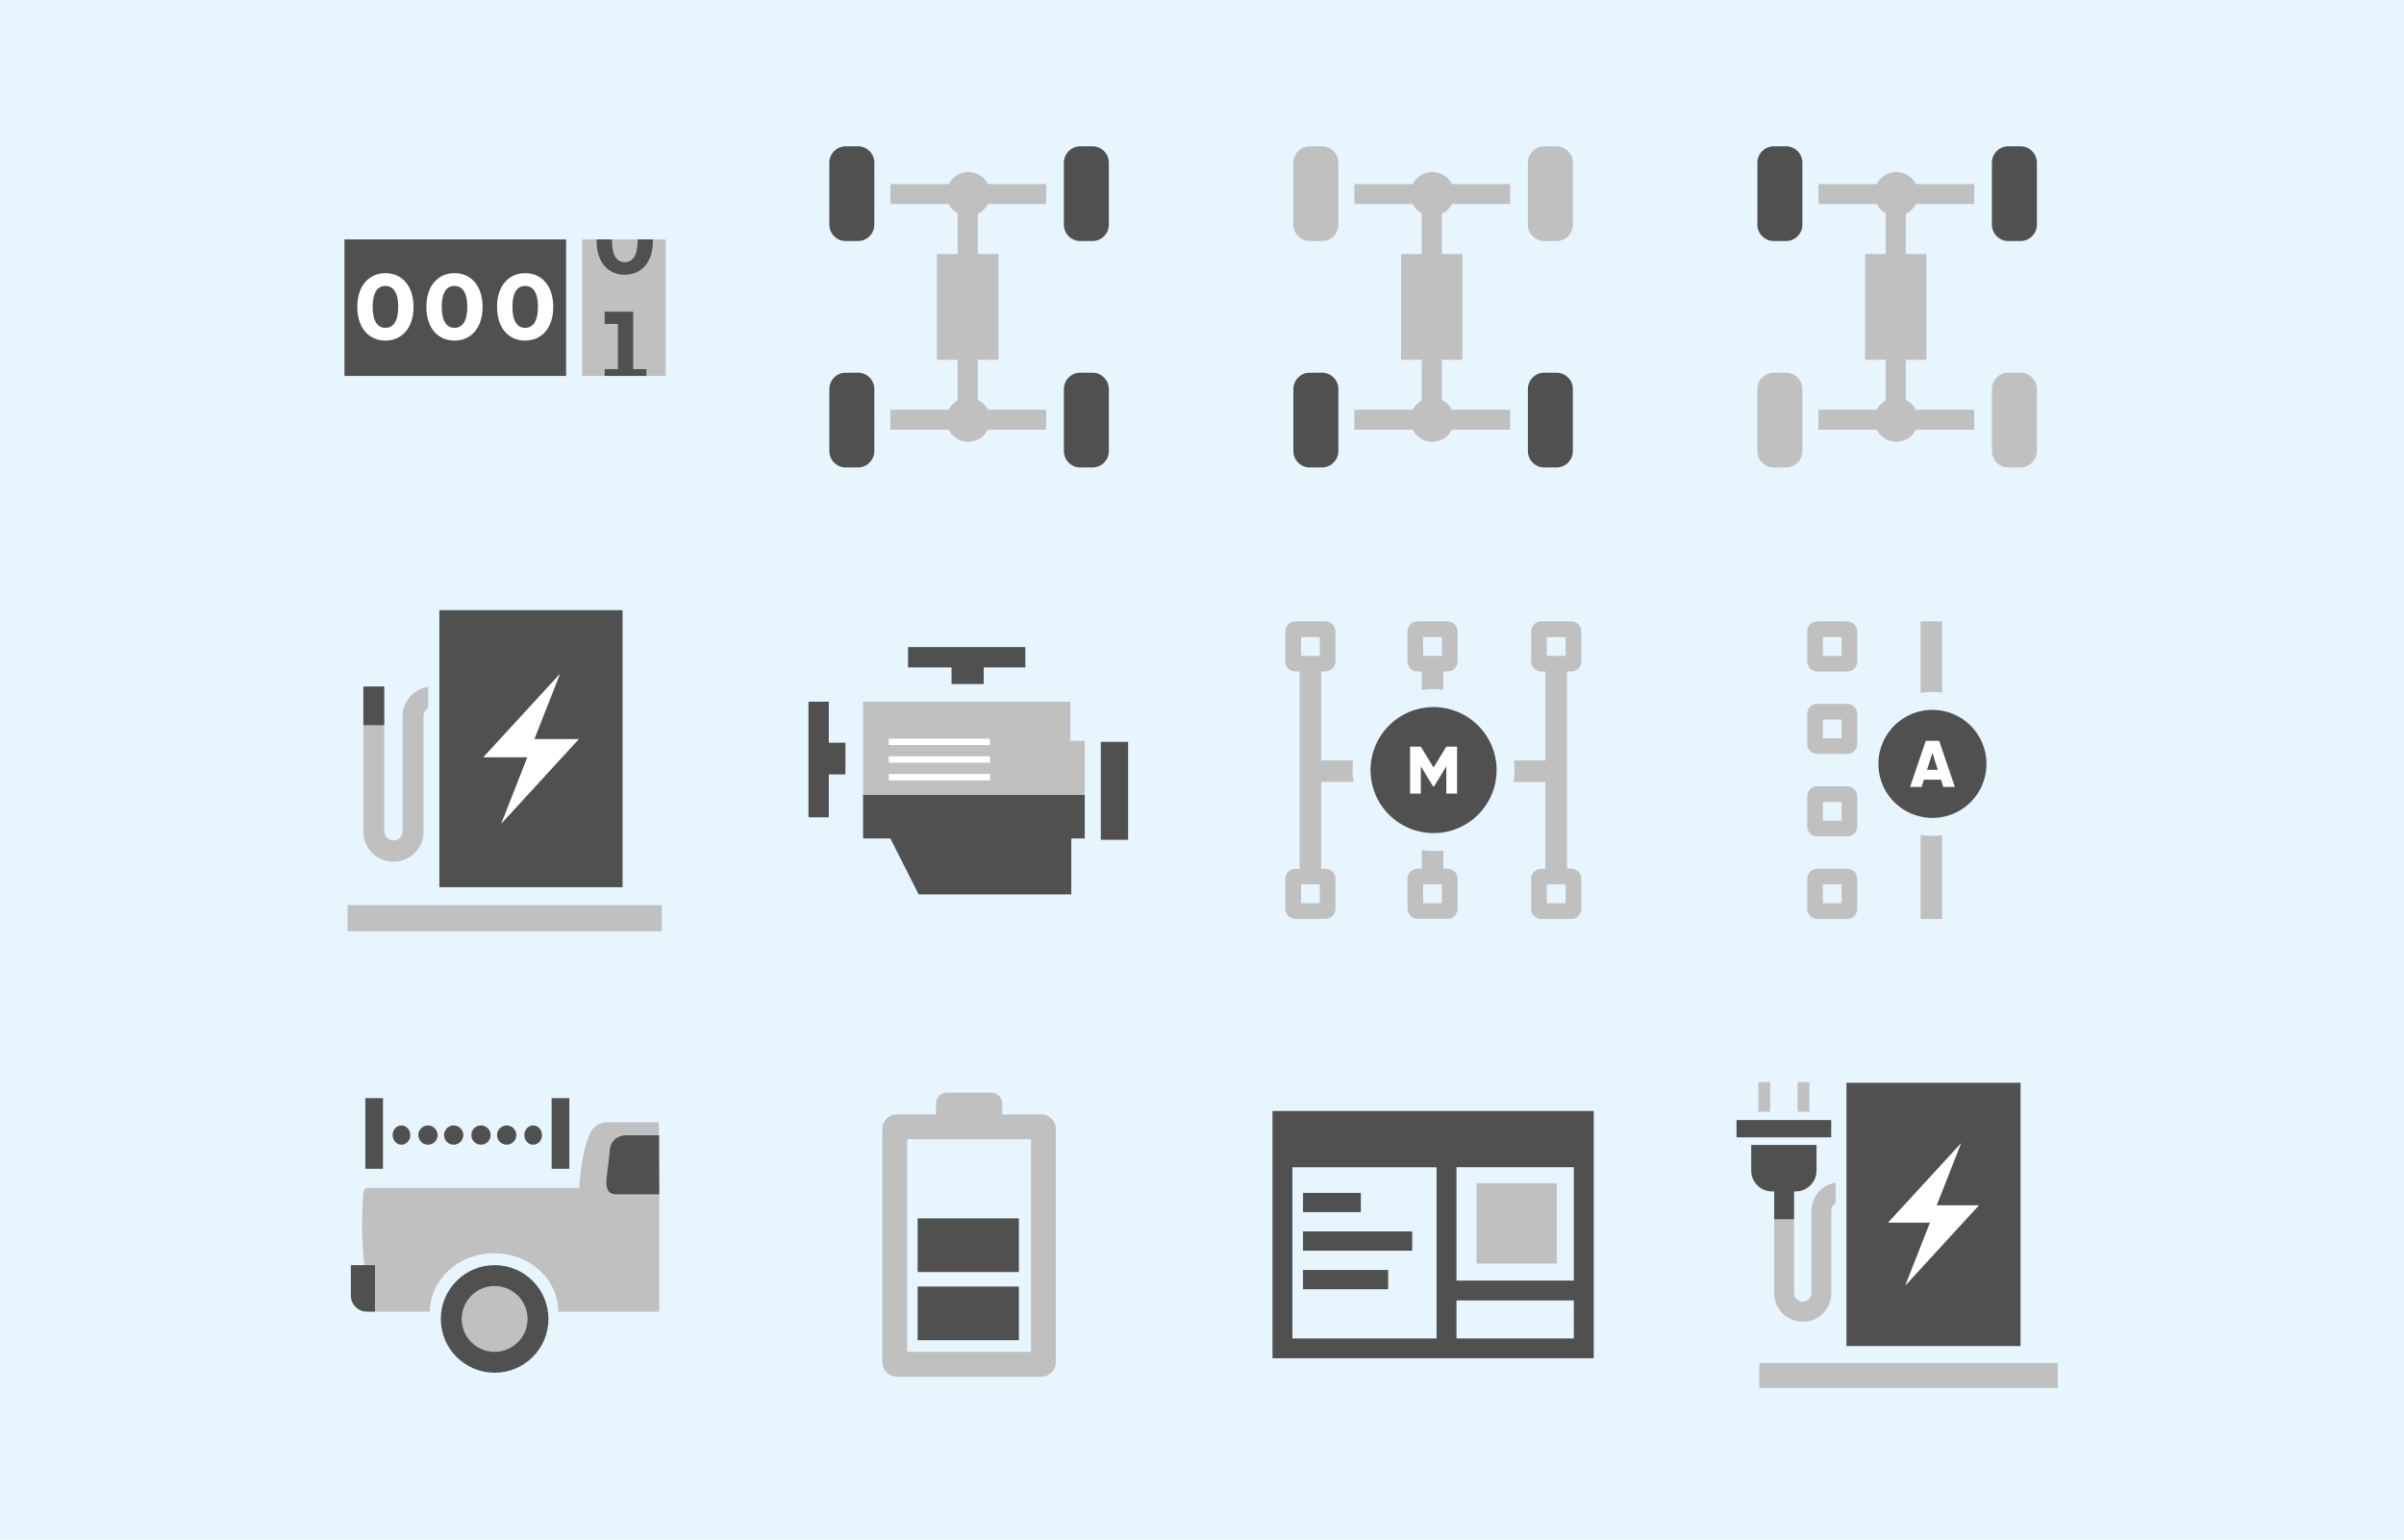 <svg width="1347" height="863" viewBox="0 0 1347 863" fill="none" xmlns="http://www.w3.org/2000/svg">
<rect width="1347" height="863" fill="#E6F5FE"/>
<g clip-path="url(#clip0_1690_87081)">
<path d="M317.2 134.2H193V210.7H317.2V134.2Z" fill="#505050"/>
<path d="M200.2 172C200.2 159.943 206.92 153.1 215.954 153.1C224.989 153.1 231.7 159.943 231.7 172C231.7 184.057 225.031 190.9 215.954 190.9C206.878 190.9 200.2 184.065 200.2 172ZM223.144 172C223.144 163.696 220.207 160.258 215.954 160.258C211.702 160.258 208.807 163.696 208.807 172C208.807 180.304 211.753 183.751 215.954 183.751C220.156 183.751 223.144 180.304 223.144 172V172Z" fill="white"/>
<path d="M238.9 172C238.9 159.943 245.62 153.1 254.655 153.1C263.689 153.1 270.4 159.943 270.4 172C270.4 184.057 263.731 190.9 254.655 190.9C245.578 190.9 238.9 184.065 238.9 172ZM261.844 172C261.844 163.696 258.907 160.258 254.655 160.258C250.402 160.258 247.508 163.696 247.508 172C247.508 180.304 250.453 183.751 254.655 183.751C258.856 183.751 261.844 180.304 261.844 172Z" fill="white"/>
<path d="M278.5 172C278.5 159.943 285.22 153.1 294.254 153.1C303.288 153.1 310 159.943 310 172C310 184.057 303.34 190.9 294.254 190.9C285.169 190.9 278.5 184.065 278.5 172ZM301.444 172C301.444 163.696 298.507 160.258 294.254 160.258C290.002 160.258 287.107 163.696 287.107 172C287.107 180.304 290.053 183.751 294.254 183.751C298.455 183.751 301.444 180.304 301.444 172V172Z" fill="white"/>
<path d="M373 134.2H326.2V210.7H373V134.2Z" fill="#C0C0C0"/>
<path d="M342.93 134.225C342.93 134.578 342.93 134.939 342.93 135.309C342.93 143.525 345.867 146.935 350.067 146.935C354.267 146.935 357.263 143.525 357.263 135.309C357.263 134.934 357.263 134.564 357.263 134.2H365.8C365.8 134.561 365.8 134.931 365.8 135.301C365.8 147.238 359.133 154 350.05 154C340.967 154 334.3 147.238 334.3 135.301C334.3 134.931 334.3 134.561 334.3 134.2L342.93 134.225Z" fill="#505050"/>
<path d="M354.772 206.884V174.7H338.8V181.561H346.201V206.884H338.808V210.7H362.2V206.884H354.772Z" fill="#505050"/>
</g>
<g clip-path="url(#clip1_1690_87081)">
<path d="M480.729 82H473.871C468.806 82 464.7 86.12 464.7 91.202V125.898C464.7 130.98 468.806 135.1 473.871 135.1H480.729C485.794 135.1 489.9 130.98 489.9 125.898V91.202C489.9 86.12 485.794 82 480.729 82Z" fill="#505050"/>
<path d="M612.128 82H605.271C600.206 82 596.1 86.12 596.1 91.202V125.898C596.1 130.98 600.206 135.1 605.271 135.1H612.128C617.193 135.1 621.3 130.98 621.3 125.898V91.202C621.3 86.12 617.193 82 612.128 82Z" fill="#505050"/>
<path d="M480.729 208.9H473.871C468.806 208.9 464.7 213.02 464.7 218.102V252.798C464.7 257.88 468.806 262 473.871 262H480.729C485.794 262 489.9 257.88 489.9 252.798V218.102C489.9 213.02 485.794 208.9 480.729 208.9Z" fill="#505050"/>
<path d="M612.128 208.9H605.271C600.206 208.9 596.1 213.02 596.1 218.102V252.798C596.1 257.88 600.206 262 605.271 262H612.128C617.193 262 621.3 257.88 621.3 252.798V218.102C621.3 213.02 617.193 208.9 612.128 208.9Z" fill="#505050"/>
<path d="M586.2 229.635H553.573C552.335 227.227 550.339 225.289 547.892 224.12V201.642H559.446V142.358H547.892V119.888C550.338 118.716 552.332 116.779 553.573 114.373H586.2V103.15H553.573C552.548 101.121 550.979 99.415 549.039 98.223C547.1 97.031 544.866 96.4 542.588 96.4C540.31 96.4 538.076 97.031 536.137 98.223C534.197 99.415 532.628 101.121 531.603 103.15H498.9V114.373H531.528C532.649 116.553 534.397 118.352 536.548 119.538V142.358H524.986V201.642H536.548V224.462C534.397 225.652 532.649 227.452 531.528 229.635H498.9V240.858H531.528C532.553 242.885 534.123 244.589 536.061 245.779C538 246.969 540.232 247.6 542.509 247.6C544.785 247.6 547.017 246.969 548.956 245.779C550.894 244.589 552.464 242.885 553.489 240.858H586.167L586.2 229.635Z" fill="#C0C0C0"/>
</g>
<g clip-path="url(#clip2_1690_87081)">
<path d="M740.729 82H733.871C728.806 82 724.7 86.12 724.7 91.202V125.898C724.7 130.98 728.806 135.1 733.871 135.1H740.729C745.794 135.1 749.9 130.98 749.9 125.898V91.202C749.9 86.12 745.794 82 740.729 82Z" fill="#C0C0C0"/>
<path d="M872.128 82H865.271C860.206 82 856.1 86.12 856.1 91.202V125.898C856.1 130.98 860.206 135.1 865.271 135.1H872.128C877.193 135.1 881.3 130.98 881.3 125.898V91.202C881.3 86.12 877.193 82 872.128 82Z" fill="#C0C0C0"/>
<path d="M740.729 208.9H733.871C728.806 208.9 724.7 213.02 724.7 218.102V252.798C724.7 257.88 728.806 262 733.871 262H740.729C745.794 262 749.9 257.88 749.9 252.798V218.102C749.9 213.02 745.794 208.9 740.729 208.9Z" fill="#505050"/>
<path d="M872.128 208.9H865.271C860.206 208.9 856.1 213.02 856.1 218.102V252.798C856.1 257.88 860.206 262 865.271 262H872.128C877.193 262 881.3 257.88 881.3 252.798V218.102C881.3 213.02 877.193 208.9 872.128 208.9Z" fill="#505050"/>
<path d="M846.2 229.636H813.529C812.296 227.224 810.299 225.285 807.849 224.12V201.642H819.409V142.359H807.849V119.89C810.297 118.722 812.293 116.784 813.529 114.374H846.2V103.152H813.529C812.506 101.122 810.938 99.416 808.999 98.224C807.06 97.031 804.828 96.4 802.55 96.4C800.273 96.4 798.04 97.031 796.102 98.224C794.163 99.416 792.595 101.122 791.572 103.152H758.9V114.374H791.572C792.693 116.555 794.44 118.353 796.591 119.539V142.359H785.031V201.642H796.591V224.463C794.44 225.652 792.693 227.453 791.572 229.636H758.9V240.858H791.572C792.597 242.885 794.166 244.589 796.104 245.779C798.043 246.969 800.274 247.6 802.55 247.6C804.826 247.6 807.058 246.969 808.996 245.779C810.935 244.589 812.504 242.885 813.529 240.858H846.2V229.636Z" fill="#C0C0C0"/>
</g>
<g clip-path="url(#clip3_1690_87081)">
<path d="M1000.73 82H993.871C988.806 82 984.7 86.12 984.7 91.202V125.898C984.7 130.98 988.806 135.1 993.871 135.1H1000.73C1005.79 135.1 1009.9 130.98 1009.9 125.898V91.202C1009.9 86.12 1005.79 82 1000.73 82Z" fill="#505050"/>
<path d="M1132.13 82H1125.27C1120.21 82 1116.1 86.12 1116.1 91.202V125.898C1116.1 130.98 1120.21 135.1 1125.27 135.1H1132.13C1137.19 135.1 1141.3 130.98 1141.3 125.898V91.202C1141.3 86.12 1137.19 82 1132.13 82Z" fill="#505050"/>
<path d="M1000.73 208.9H993.871C988.806 208.9 984.7 213.02 984.7 218.102V252.798C984.7 257.88 988.806 262 993.871 262H1000.73C1005.79 262 1009.9 257.88 1009.9 252.798V218.102C1009.9 213.02 1005.79 208.9 1000.73 208.9Z" fill="#C0C0C0"/>
<path d="M1132.13 208.9H1125.27C1120.21 208.9 1116.1 213.02 1116.1 218.102V252.798C1116.1 257.88 1120.21 262 1125.27 262H1132.13C1137.19 262 1141.3 257.88 1141.3 252.798V218.102C1141.3 213.02 1137.19 208.9 1132.13 208.9Z" fill="#C0C0C0"/>
<path d="M1106.2 229.636H1073.53C1072.29 227.224 1070.3 225.285 1067.85 224.12V201.642H1079.41V142.359H1067.85V119.89C1070.29 118.722 1072.29 116.784 1073.53 114.374H1106.2V103.152H1073.53C1072.5 101.122 1070.93 99.416 1069 98.224C1067.06 97.031 1064.82 96.4 1062.55 96.4C1060.27 96.4 1058.04 97.031 1056.1 98.224C1054.16 99.416 1052.59 101.122 1051.57 103.152H1018.9V114.374H1051.57C1052.69 116.555 1054.44 118.353 1056.59 119.539V142.359H1045.03V201.642H1056.59V224.463C1054.44 225.652 1052.69 227.453 1051.57 229.636H1018.9V240.858H1051.57C1052.59 242.885 1054.16 244.589 1056.1 245.779C1058.04 246.969 1060.27 247.6 1062.55 247.6C1064.82 247.6 1067.05 246.969 1068.99 245.779C1070.93 244.589 1072.5 242.885 1073.53 240.858H1106.2V229.636Z" fill="#C0C0C0"/>
</g>
<g clip-path="url(#clip4_1690_87081)">
<path d="M348.834 342H246.195V497.275H348.834V342Z" fill="#505050"/>
<path d="M220.471 482.958C216.032 482.989 211.763 481.259 208.599 478.146C205.435 475.034 203.634 470.794 203.592 466.356V406.356H215.311V466.356C215.431 467.636 216.024 468.825 216.974 469.69C217.924 470.556 219.163 471.036 220.448 471.036C221.734 471.036 222.973 470.556 223.923 469.69C224.873 468.825 225.466 467.636 225.585 466.356V401.357C225.623 397.364 227.088 393.516 229.715 390.509C232.343 387.502 235.959 385.533 239.911 384.96V396.957C239.127 397.385 238.471 398.016 238.013 398.784C237.555 399.551 237.31 400.428 237.305 401.322V466.356C237.291 468.552 236.844 470.723 235.99 472.746C235.136 474.769 233.892 476.604 232.329 478.146C230.765 479.688 228.913 480.907 226.879 481.732C224.844 482.558 222.666 482.975 220.471 482.958" fill="#C0C0C0"/>
<path d="M215.32 384.764H203.601V406.481H215.32V384.764Z" fill="#505050"/>
<path d="M280.801 461.759L324.359 414.237H299.438L313.88 377.516L270.724 424.484H295.439L280.801 461.759Z" fill="white"/>
<path d="M370.801 507.317H194.8V522H370.801V507.317Z" fill="#C0C0C0"/>
</g>
<g clip-path="url(#clip5_1690_87081)">
<path d="M607.8 415.224H599.732V393.3H483.6V415.746V445.5H599.732H607.8V415.224Z" fill="#C0C0C0"/>
<path d="M574.5 362.7H508.8V374.088H533.17V383.4H551.189V374.088H574.5V362.7Z" fill="#505050"/>
<path d="M453 393.3V458.1H464.388V434.056H473.7V416.292H464.388V393.3H453Z" fill="#505050"/>
<path d="M632.1 415.8H616.8V470.7H632.1V415.8Z" fill="#505050"/>
<path d="M554.7 414H498V417.6H554.7V414Z" fill="white"/>
<path d="M554.7 423.9H498V427.5H554.7V423.9Z" fill="white"/>
<path d="M554.7 433.8H498V437.4H554.7V433.8Z" fill="white"/>
<path d="M607.8 445.5H483.6V469.941H498.889L514.748 501.3H600.259V469.941H607.8V445.5Z" fill="#505050"/>
</g>
<path d="M803.261 396.306C796.274 396.304 789.443 398.375 783.633 402.255C777.822 406.136 773.293 411.652 770.618 418.107C767.943 424.561 767.242 431.664 768.604 438.517C769.966 445.37 773.33 451.665 778.27 456.606C783.21 461.548 789.504 464.913 796.357 466.277C803.21 467.64 810.312 466.941 816.768 464.268C823.223 461.595 828.741 457.067 832.623 451.258C836.505 445.448 838.577 438.618 838.577 431.631C838.567 422.267 834.844 413.289 828.223 406.666C821.602 400.044 812.625 396.318 803.261 396.306V396.306Z" fill="#505050"/>
<path d="M816.419 444.816H810.398V429.516L803.594 440.685H802.919L796.115 429.516V444.816H790.094V418.491H796.115L803.261 430.191L810.398 418.491H816.419V444.816Z" fill="white"/>
<path d="M742.655 486.9H740.288V438.3H758.405C758.058 436.081 757.875 433.84 757.856 431.595C757.868 429.79 757.985 427.986 758.207 426.195H740.288V376.317H742.655C743.393 376.317 744.125 376.171 744.806 375.888C745.488 375.606 746.108 375.191 746.63 374.669C747.151 374.146 747.565 373.526 747.846 372.844C748.128 372.161 748.272 371.43 748.271 370.692V353.916C748.271 352.426 747.679 350.998 746.626 349.945C745.573 348.891 744.145 348.3 742.655 348.3H725.816C724.327 348.3 722.898 348.891 721.845 349.945C720.792 350.998 720.2 352.426 720.2 353.916V370.755C720.199 371.493 720.343 372.224 720.625 372.907C720.907 373.589 721.32 374.209 721.842 374.732C722.364 375.254 722.983 375.669 723.665 375.952C724.347 376.234 725.078 376.38 725.816 376.38H728.183V486.927H725.816C725.078 486.927 724.347 487.072 723.665 487.355C722.983 487.638 722.364 488.052 721.842 488.575C721.32 489.097 720.907 489.717 720.625 490.4C720.343 491.082 720.199 491.814 720.2 492.552V509.382C720.199 510.12 720.343 510.851 720.625 511.534C720.907 512.216 721.32 512.836 721.842 513.359C722.364 513.881 722.983 514.296 723.665 514.579C724.347 514.861 725.078 515.007 725.816 515.007H742.655C743.393 515.007 744.125 514.861 744.806 514.579C745.488 514.296 746.108 513.881 746.63 513.359C747.151 512.836 747.565 512.216 747.846 511.534C748.128 510.851 748.272 510.12 748.271 509.382V492.516C748.271 491.026 747.679 489.598 746.626 488.545C745.573 487.491 744.145 486.9 742.655 486.9V486.9ZM739.496 506.205H729.011V495.675H739.541L739.496 506.205ZM739.496 367.605H729.011V357.075H739.541L739.496 367.605Z" fill="#C0C0C0"/>
<path d="M811.091 486.9H808.724V476.667C806.911 476.896 805.087 477.016 803.261 477.027C801.039 477.012 798.822 476.831 796.628 476.487V486.9H794.252C793.514 486.9 792.782 487.045 792.1 487.328C791.418 487.611 790.799 488.026 790.278 488.548C789.756 489.07 789.342 489.69 789.061 490.373C788.779 491.055 788.635 491.787 788.636 492.525V509.355C788.635 510.093 788.779 510.824 789.061 511.507C789.342 512.189 789.756 512.809 790.278 513.332C790.799 513.854 791.418 514.269 792.1 514.552C792.782 514.834 793.514 514.98 794.252 514.98H811.091C811.829 514.98 812.56 514.834 813.242 514.552C813.924 514.269 814.543 513.854 815.065 513.332C815.587 512.809 816 512.189 816.282 511.507C816.563 510.824 816.708 510.093 816.707 509.355V492.516C816.707 491.026 816.115 489.598 815.062 488.545C814.009 487.492 812.58 486.9 811.091 486.9V486.9ZM807.932 506.205H797.411V495.675H807.932V506.205Z" fill="#C0C0C0"/>
<path d="M880.41 376.353C881.148 376.353 881.879 376.207 882.561 375.924C883.243 375.642 883.862 375.227 884.383 374.705C884.905 374.182 885.319 373.562 885.6 372.88C885.882 372.197 886.026 371.466 886.025 370.728V353.916C886.025 352.426 885.434 350.998 884.38 349.945C883.327 348.891 881.899 348.3 880.41 348.3H863.57C862.832 348.299 862.101 348.443 861.419 348.725C860.736 349.006 860.116 349.42 859.594 349.942C859.071 350.463 858.656 351.083 858.374 351.765C858.091 352.447 857.945 353.178 857.945 353.916V370.755C857.945 372.247 858.538 373.677 859.593 374.732C860.648 375.787 862.078 376.38 863.57 376.38H865.937V426.258H848.306C848.533 428.049 848.65 429.852 848.657 431.658C848.639 433.903 848.455 436.144 848.108 438.363H865.937V486.963H863.57C862.078 486.963 860.648 487.555 859.593 488.61C858.538 489.665 857.945 491.096 857.945 492.588V509.418C857.945 510.91 858.538 512.34 859.593 513.395C860.648 514.45 862.078 515.043 863.57 515.043H880.41C881.148 515.043 881.879 514.897 882.561 514.614C883.243 514.332 883.862 513.917 884.383 513.395C884.905 512.872 885.319 512.252 885.6 511.57C885.882 510.887 886.026 510.156 886.025 509.418V492.516C886.026 491.778 885.882 491.046 885.6 490.364C885.319 489.681 884.905 489.061 884.383 488.539C883.862 488.017 883.243 487.602 882.561 487.319C881.879 487.036 881.148 486.891 880.41 486.891H878.033V376.353H880.41ZM877.25 506.205H866.711V495.675H877.242L877.25 506.205ZM877.25 367.605H866.711V357.075H877.242L877.25 367.605Z" fill="#C0C0C0"/>
<path d="M794.252 376.353H796.628V386.766C798.822 386.421 801.039 386.241 803.261 386.226C805.087 386.237 806.911 386.357 808.724 386.586V376.353H811.091C811.829 376.353 812.56 376.207 813.242 375.924C813.924 375.642 814.543 375.227 815.065 374.705C815.587 374.182 816 373.562 816.282 372.88C816.563 372.197 816.708 371.466 816.707 370.728V353.916C816.707 352.426 816.115 350.998 815.062 349.945C814.009 348.891 812.58 348.3 811.091 348.3H794.252C792.762 348.3 791.334 348.891 790.281 349.945C789.227 350.998 788.636 352.426 788.636 353.916V370.755C788.641 372.241 789.234 373.665 790.287 374.714C791.339 375.764 792.766 376.353 794.252 376.353V376.353ZM797.411 357.048H807.932V367.578H797.411V357.048Z" fill="#C0C0C0"/>
<path d="M1082.79 468.504C1080.57 468.49 1078.35 468.291 1076.16 467.91V515.043H1088.25V468.126C1086.44 468.375 1084.62 468.501 1082.79 468.504V468.504Z" fill="#C0C0C0"/>
<path d="M1082.79 387.783C1084.62 387.797 1086.44 387.936 1088.25 388.197V348.3H1076.16V388.368C1078.35 387.994 1080.57 387.799 1082.79 387.783V387.783Z" fill="#C0C0C0"/>
<path d="M1031.9 357.075V367.605H1021.37V357.075H1031.9ZM1035.05 348.3H1018.22C1016.73 348.3 1015.3 348.891 1014.24 349.945C1013.19 350.998 1012.6 352.426 1012.6 353.916V370.755C1012.6 372.244 1013.19 373.673 1014.24 374.726C1015.3 375.779 1016.73 376.371 1018.22 376.371H1035.04C1036.53 376.371 1037.95 375.779 1039.01 374.726C1040.06 373.673 1040.65 372.244 1040.65 370.755V353.943C1040.65 352.453 1040.06 351.025 1039.01 349.972C1037.95 348.918 1036.53 348.327 1035.04 348.327L1035.05 348.3Z" fill="#C0C0C0"/>
<path d="M1031.9 403.281V413.811H1021.37V403.281H1031.9ZM1035.05 394.506H1018.22C1017.48 394.506 1016.75 394.652 1016.06 394.935C1015.38 395.217 1014.76 395.632 1014.24 396.154C1013.72 396.677 1013.31 397.297 1013.02 397.979C1012.74 398.662 1012.6 399.393 1012.6 400.131V416.943C1012.6 417.681 1012.74 418.413 1013.02 419.095C1013.31 419.778 1013.72 420.398 1014.24 420.92C1014.76 421.443 1015.38 421.857 1016.06 422.14C1016.75 422.423 1017.48 422.568 1018.22 422.568H1035.04C1035.78 422.568 1036.51 422.423 1037.19 422.14C1037.87 421.857 1038.49 421.443 1039.01 420.92C1039.53 420.398 1039.95 419.778 1040.23 419.095C1040.51 418.413 1040.65 417.681 1040.65 416.943V400.113C1040.65 399.375 1040.51 398.644 1040.23 397.961C1039.95 397.279 1039.53 396.659 1039.01 396.136C1038.49 395.614 1037.87 395.199 1037.19 394.917C1036.51 394.634 1035.78 394.488 1035.04 394.488L1035.05 394.506Z" fill="#C0C0C0"/>
<path d="M1031.9 449.496V460.017H1021.37V449.496H1031.9ZM1035.05 440.721H1018.22C1016.73 440.721 1015.3 441.312 1014.24 442.366C1013.19 443.419 1012.6 444.847 1012.6 446.337V463.176C1012.6 464.665 1013.19 466.094 1014.24 467.147C1015.3 468.2 1016.73 468.792 1018.22 468.792H1035.04C1036.53 468.792 1037.95 468.2 1039.01 467.147C1040.06 466.094 1040.65 464.665 1040.65 463.176V446.337C1040.65 444.847 1040.06 443.419 1039.01 442.366C1037.95 441.312 1036.53 440.721 1035.04 440.721H1035.05Z" fill="#C0C0C0"/>
<path d="M1031.9 495.702V506.232H1021.37V495.702H1031.9ZM1035.05 486.927H1018.22C1017.48 486.927 1016.75 487.072 1016.06 487.355C1015.38 487.638 1014.76 488.053 1014.24 488.575C1013.72 489.098 1013.31 489.718 1013.02 490.4C1012.74 491.082 1012.6 491.814 1012.6 492.552V509.382C1012.6 510.12 1012.74 510.852 1013.02 511.534C1013.31 512.216 1013.72 512.837 1014.24 513.359C1014.76 513.881 1015.38 514.296 1016.06 514.579C1016.75 514.861 1017.48 515.007 1018.22 515.007H1035.04C1035.78 515.007 1036.51 514.861 1037.19 514.579C1037.87 514.296 1038.49 513.881 1039.01 513.359C1039.53 512.837 1039.95 512.216 1040.23 511.534C1040.51 510.852 1040.65 510.12 1040.65 509.382V492.543C1040.65 491.805 1040.51 491.073 1040.23 490.391C1039.95 489.709 1039.53 489.089 1039.01 488.566C1038.49 488.044 1037.87 487.629 1037.19 487.346C1036.51 487.063 1035.78 486.918 1035.04 486.918L1035.05 486.927Z" fill="#C0C0C0"/>
<path d="M1082.79 397.863C1076.8 397.862 1070.94 399.636 1065.96 402.963C1060.98 406.29 1057.1 411.02 1054.8 416.555C1052.51 422.089 1051.91 428.179 1053.08 434.054C1054.25 439.93 1057.13 445.327 1061.37 449.563C1065.6 453.799 1071 456.683 1076.88 457.852C1082.75 459.02 1088.84 458.42 1094.38 456.126C1099.91 453.833 1104.64 449.95 1107.97 444.968C1111.29 439.986 1113.07 434.13 1113.07 428.139C1113.06 420.112 1109.86 412.417 1104.19 406.741C1098.51 401.066 1090.82 397.873 1082.79 397.863V397.863Z" fill="#505050"/>
<path d="M1087.58 436.986H1077.99L1076.71 441.045H1070.25L1079.03 415.242H1086.55L1095.32 441.045H1088.87L1087.58 436.986ZM1085.78 431.46L1082.76 421.983L1079.73 431.46H1085.78Z" fill="white"/>
<path d="M240.899 735.2C240.899 717.083 257.001 702.405 276.866 702.405C296.731 702.405 312.84 717.099 312.84 735.2H369.4V665.859H369.232V669.77H345.316C340.512 669.77 339.791 666.274 339.791 661.963L341.633 645.91C341.633 640.006 345.148 636.039 351.754 636.039H369.128V629H340.112C338.19 629.003 336.308 629.544 334.679 630.562C333.05 631.58 331.739 633.034 330.896 634.759C328.39 639.863 325.539 649.253 324.602 665.859H205.917C205.373 665.854 204.848 666.054 204.445 666.418C204.041 666.783 203.79 667.285 203.739 667.826C202.478 681.671 202.639 695.608 204.22 709.42H210.145V735.192L240.899 735.2Z" fill="#C0C0C0"/>
<path d="M277.15 769.4C293.801 769.4 307.3 755.901 307.3 739.25C307.3 722.598 293.801 709.1 277.15 709.1C260.499 709.1 247 722.598 247 739.25C247 755.901 260.499 769.4 277.15 769.4Z" fill="#505050"/>
<path d="M277.15 757.7C287.34 757.7 295.6 749.439 295.6 739.25C295.6 729.06 287.34 720.8 277.15 720.8C266.961 720.8 258.7 729.06 258.7 739.25C258.7 749.439 266.961 757.7 277.15 757.7Z" fill="#C0C0C0"/>
<path d="M210.1 735.2V709.1H196.6V726.192C196.603 728.492 197.488 730.704 199.072 732.371C200.656 734.038 202.819 735.033 205.114 735.151C205.276 735.151 205.43 735.2 205.591 735.2H210.1Z" fill="#505050"/>
<path d="M341.558 645.911L339.7 661.782C339.7 666.044 340.411 669.5 345.274 669.5H369.4V665.681L369.32 636.2H351.776C345.104 636.161 341.558 640.083 341.558 645.911Z" fill="#505050"/>
<path d="M309.1 615.5V655.1H319V615.5H309.1Z" fill="#505050"/>
<path d="M204.7 615.5V655.1H214.6V615.5H204.7Z" fill="#505050"/>
<path d="M283.9 641.6C286.882 641.6 289.3 639.182 289.3 636.2C289.3 633.217 286.882 630.8 283.9 630.8C280.918 630.8 278.5 633.217 278.5 636.2C278.5 639.182 280.918 641.6 283.9 641.6Z" fill="#505050"/>
<path d="M298.75 641.6C301.484 641.6 303.7 639.182 303.7 636.2C303.7 633.217 301.484 630.8 298.75 630.8C296.016 630.8 293.8 633.217 293.8 636.2C293.8 639.182 296.016 641.6 298.75 641.6Z" fill="#505050"/>
<path d="M254.2 641.6C257.182 641.6 259.6 639.182 259.6 636.2C259.6 633.217 257.182 630.8 254.2 630.8C251.217 630.8 248.8 633.217 248.8 636.2C248.8 639.182 251.217 641.6 254.2 641.6Z" fill="#505050"/>
<path d="M269.5 641.6C272.482 641.6 274.9 639.182 274.9 636.2C274.9 633.217 272.482 630.8 269.5 630.8C266.517 630.8 264.1 633.217 264.1 636.2C264.1 639.182 266.517 641.6 269.5 641.6Z" fill="#505050"/>
<path d="M224.95 641.6C227.684 641.6 229.9 639.182 229.9 636.2C229.9 633.217 227.684 630.8 224.95 630.8C222.216 630.8 220 633.217 220 636.2C220 639.182 222.216 641.6 224.95 641.6Z" fill="#505050"/>
<path d="M239.8 641.6C242.783 641.6 245.2 639.182 245.2 636.2C245.2 633.217 242.783 630.8 239.8 630.8C236.818 630.8 234.4 633.217 234.4 636.2C234.4 639.182 236.818 641.6 239.8 641.6Z" fill="#505050"/>
<path d="M524.438 618.613V624.613L502.575 624.613C498.075 624.613 494.4 628.25 494.4 632.788L494.4 763.475C494.4 767.975 498.038 771.65 502.575 771.65L583.425 771.65C587.925 771.65 591.6 768.013 591.6 763.475L591.6 632.788C591.6 628.288 587.963 624.613 583.425 624.613H561.563V618.613C561.563 615.163 558.788 612.388 555.338 612.388L530.663 612.388C527.213 612.388 524.438 615.163 524.438 618.613ZM577.688 638.525L577.688 757.7H508.313L508.313 638.525L577.688 638.525Z" fill="#C0C0C0"/>
<path d="M514.163 721.1L514.163 751.175H570.9V721.1H514.163Z" fill="#505050"/>
<path d="M514.163 682.888L514.163 712.963H570.9V682.888L514.163 682.888Z" fill="#505050"/>
<g clip-path="url(#clip6_1690_87081)">
<path d="M762.5 668.6H730.1V679.4H762.5V668.6Z" fill="#505050"/>
<path d="M791.3 690.2H730.1V701H791.3V690.2Z" fill="#505050"/>
<path d="M777.8 711.8H730.1V722.6H777.8V711.8Z" fill="#505050"/>
<path d="M872.3 663.2H827.3V708.2H872.3V663.2Z" fill="#C0C0C0"/>
<path d="M881.84 622.7H713V761.3H893V622.7H881.84ZM804.942 750.184H724.16V654.238H804.942V750.184ZM881.84 750.184H816.093V728.885H881.84V750.184ZM881.84 717.769H816.093V654.213H881.84V717.769Z" fill="#505050"/>
</g>
<g clip-path="url(#clip7_1690_87081)">
<path d="M981.236 641.752V656.121C981.239 659.212 982.469 662.177 984.655 664.362C986.842 666.548 989.808 667.775 992.899 667.775H1006.17C1009.26 667.775 1012.23 666.547 1014.41 664.362C1016.6 662.176 1017.83 659.212 1017.83 656.121V641.752H981.236Z" fill="#505050"/>
<path d="M991.847 606.5H985.257V623.091H991.847V606.5Z" fill="#C0C0C0"/>
<path d="M1013.82 606.5H1007.23V623.091H1013.82V606.5Z" fill="#C0C0C0"/>
<path d="M1026.06 627.773H973V637.46H1026.06V627.773Z" fill="#505050"/>
<path d="M1132.13 606.891H1034.6V754.446H1132.13V606.891Z" fill="#505050"/>
<path d="M1010.13 740.841C1005.92 740.868 1001.86 739.223 998.856 736.266C995.849 733.309 994.137 729.281 994.095 725.064V683.255H1005.23V725.064C1005.33 726.289 1005.89 727.432 1006.8 728.264C1007.7 729.097 1008.89 729.559 1010.12 729.559C1011.35 729.559 1012.53 729.097 1013.44 728.264C1014.34 727.432 1014.9 726.289 1015 725.064V678.497C1015.04 674.708 1016.42 671.055 1018.91 668.198C1021.4 665.341 1024.83 663.467 1028.57 662.915V674.315C1027.83 674.721 1027.21 675.321 1026.77 676.051C1026.34 676.78 1026.11 677.614 1026.11 678.463V725.064C1026.08 729.278 1024.37 733.308 1021.37 736.266C1018.37 739.225 1014.31 740.87 1010.1 740.841V740.841" fill="#C0C0C0"/>
<path d="M1005.25 662.729H994.112V683.366H1005.25V662.729Z" fill="#505050"/>
<path d="M1067.47 720.695L1108.87 675.536H1085.19L1098.91 640.641L1057.9 685.265H1081.39L1067.47 720.695Z" fill="white"/>
<path d="M1153 763.988H985.749V777.941H1153V763.988Z" fill="#C0C0C0"/>
</g>
<defs>
<clipPath id="clip0_1690_87081">
<rect width="180" height="180" fill="white" transform="translate(193 82)"/>
</clipPath>
<clipPath id="clip1_1690_87081">
<rect width="180" height="180" fill="white" transform="translate(453 82)"/>
</clipPath>
<clipPath id="clip2_1690_87081">
<rect width="180" height="180" fill="white" transform="translate(713 82)"/>
</clipPath>
<clipPath id="clip3_1690_87081">
<rect width="180" height="180" fill="white" transform="translate(973 82)"/>
</clipPath>
<clipPath id="clip4_1690_87081">
<rect width="180" height="180" fill="white" transform="translate(193 342)"/>
</clipPath>
<clipPath id="clip5_1690_87081">
<rect width="180" height="180" fill="white" transform="translate(453 342)"/>
</clipPath>
<clipPath id="clip6_1690_87081">
<rect width="180" height="180" fill="white" transform="translate(713 602)"/>
</clipPath>
<clipPath id="clip7_1690_87081">
<rect width="180" height="180" fill="white" transform="translate(973 602)"/>
</clipPath>
</defs>
</svg>
